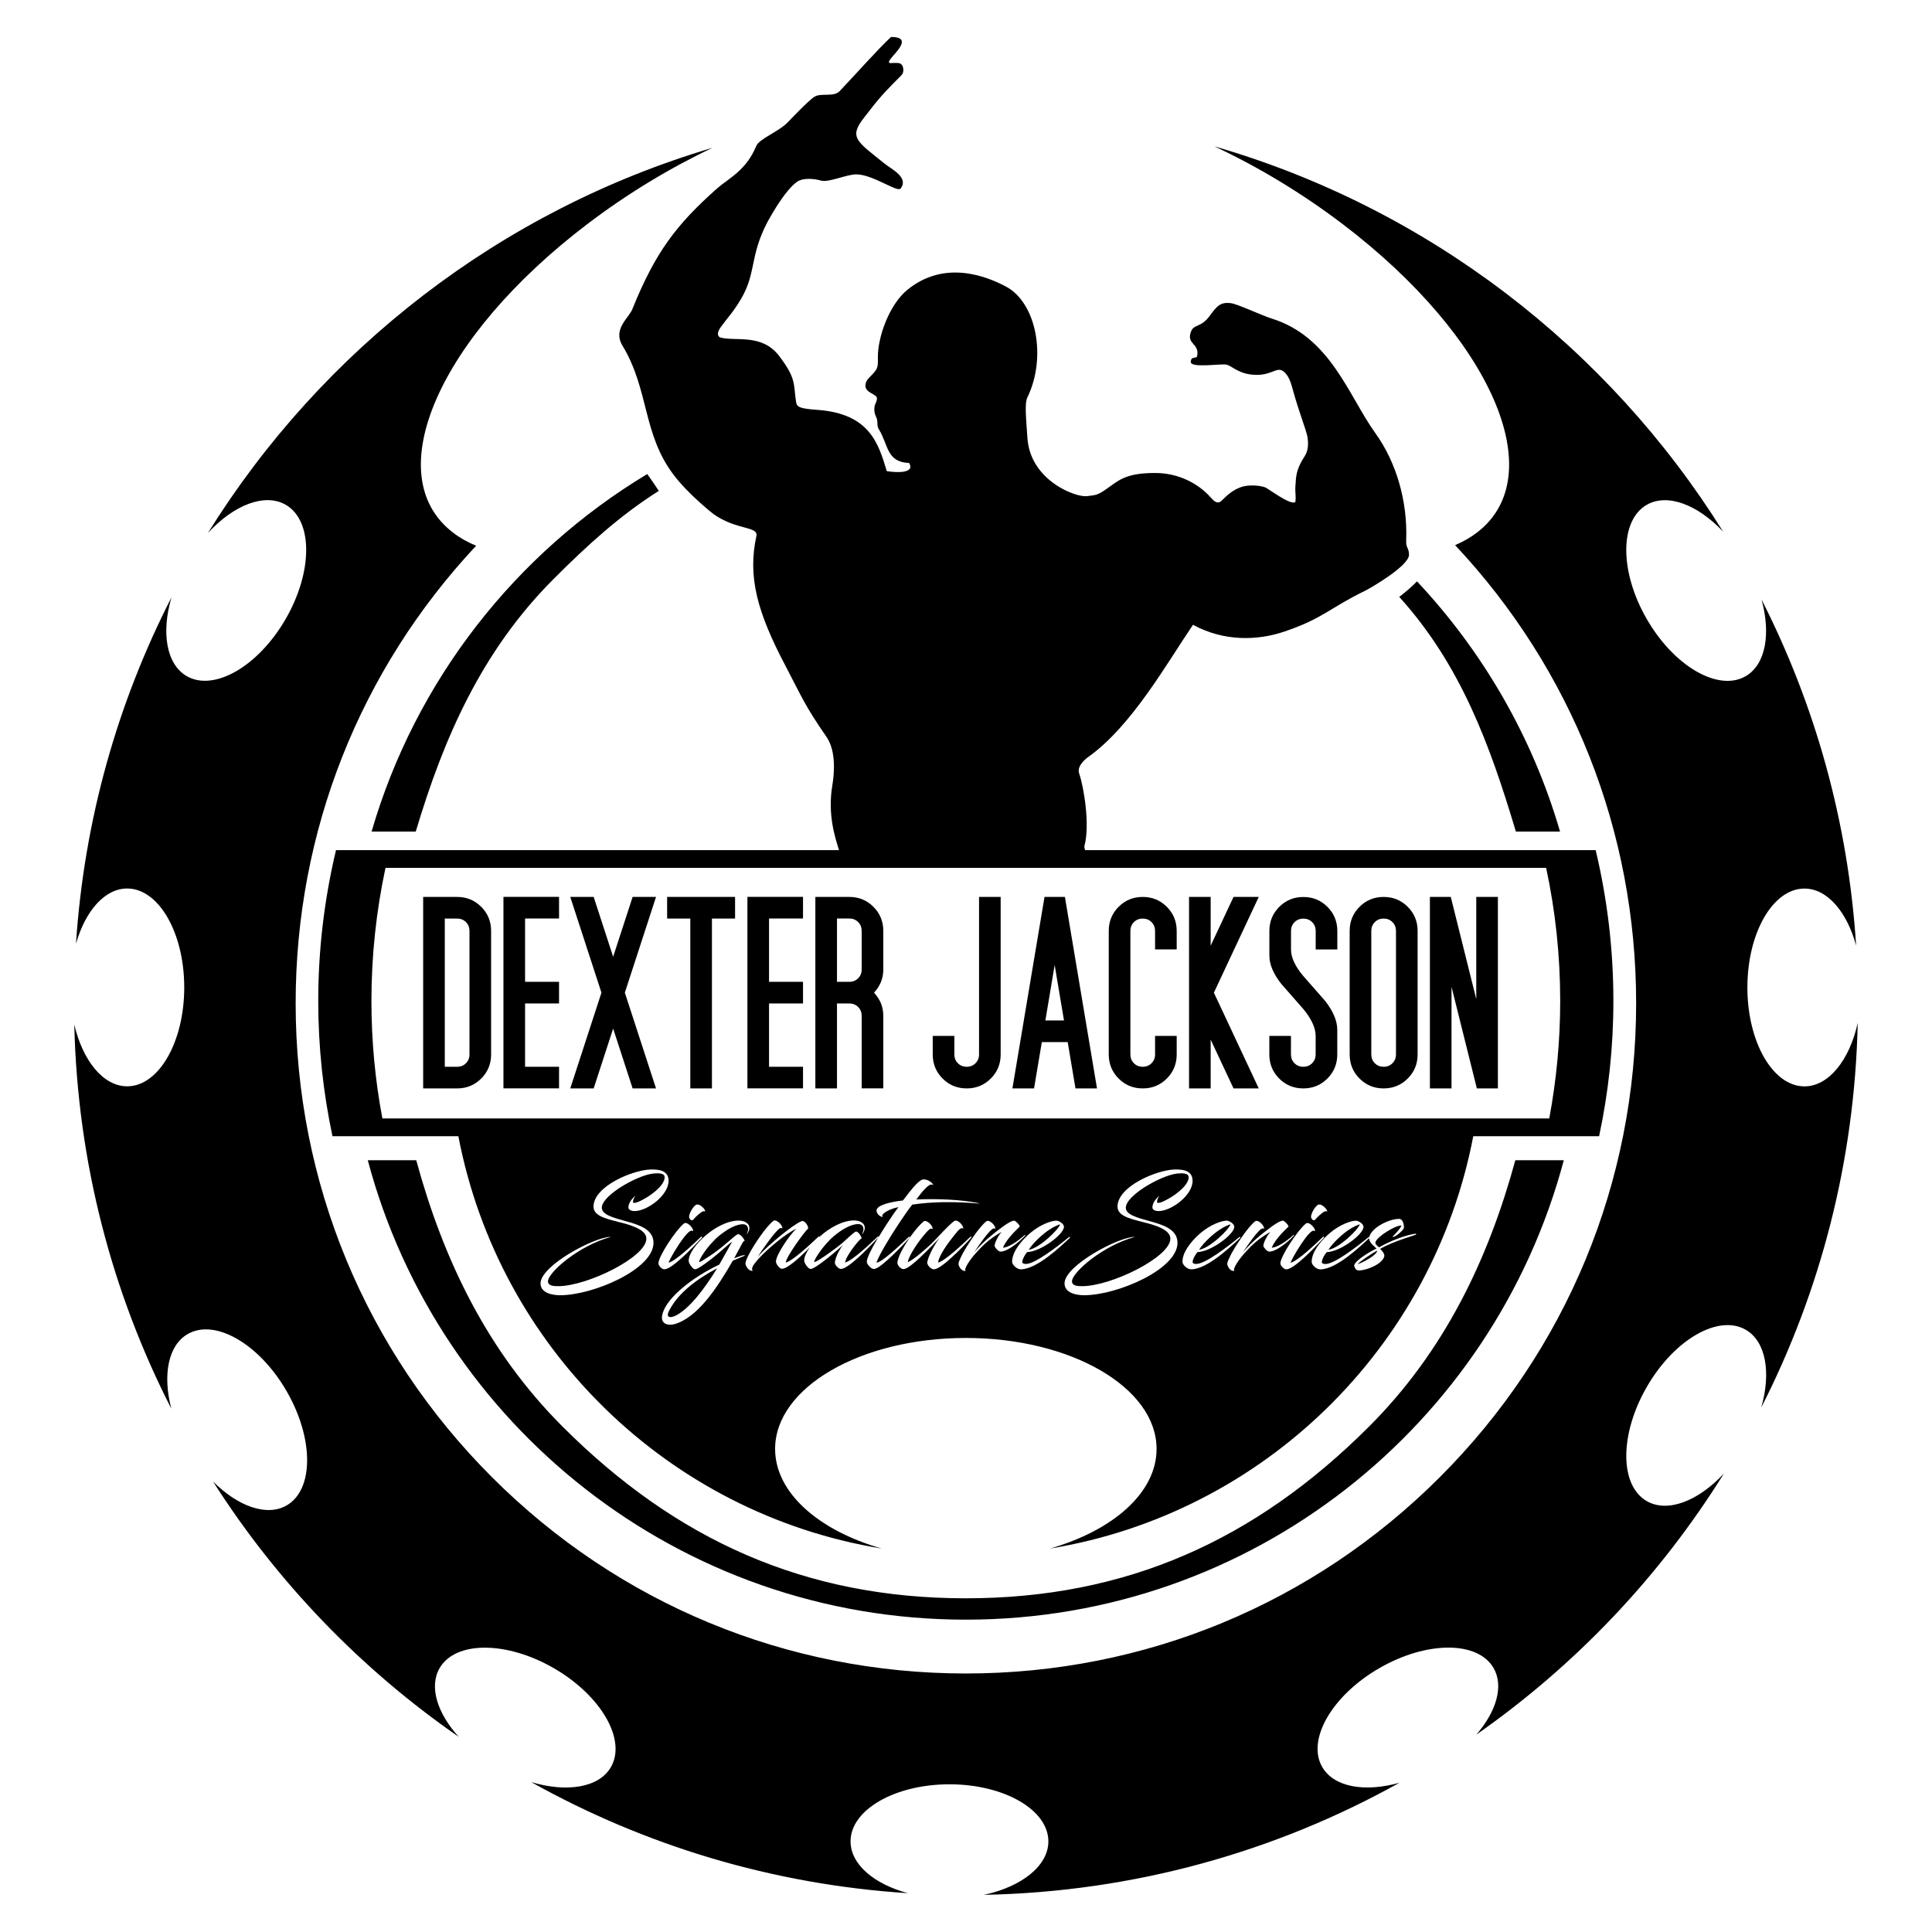 <svg xmlns="http://www.w3.org/2000/svg" xmlns:xlink="http://www.w3.org/1999/xlink" id="Layer_1" x="0px" y="0px" viewBox="0 0 360 360" style="enable-background:new 0 0 360 360;" xml:space="preserve" class="svg replaced-svg" width="360" height="360"> <path d="M120.61,88.33c-24.58,14.79-43.19,38.48-51.37,66.62h8.23c5.25-17.59,12.34-33.71,25.68-47.06 c6.35-6.35,12.36-11.84,19.61-16.42C122.06,90.41,121.35,89.36,120.61,88.33z M264.04,108.33c-1.02,1.05-2.14,1.99-3.31,2.89 c11.46,12.67,16.9,27.57,21.73,43.73h8.23C285.55,137.29,276.29,121.39,264.04,108.33z M89.67,200.97c1.23-1.23,1.84-2.72,1.84-4.49 v-23.02c0-1.76-0.61-3.26-1.84-4.49c-1.23-1.23-2.72-1.84-4.49-1.84h-6.33v35.68h6.33C86.94,202.81,88.44,202.2,89.67,200.97z M87.48,196.48c0,0.65-0.22,1.2-0.66,1.64c-0.44,0.44-0.99,0.66-1.64,0.66h-2.3v-27.62h2.3c0.65,0,1.2,0.22,1.64,0.66 c0.44,0.44,0.66,0.99,0.66,1.64V196.48z M104.17,202.81v-4.03h-6.33v-11.8h6.33v-4.03h-6.33v-11.8h6.33v-4.03H93.81v35.68H104.17z M122.24,202.81l-5.81-17.84l5.81-17.84h-4.36l-3.63,11.15l-3.63-11.15h-4.36l5.81,17.84l-5.81,17.84h4.36l3.63-11.15l3.63,11.15 H122.24z M136.97,171.16v-4.03h-12.66v4.03h4.32v31.65h4.03v-31.65H136.97z M149.63,202.81v-4.03h-6.33v-11.8h6.33v-4.03h-6.33 v-11.8h6.33v-4.03h-10.36v35.68H149.63z M164.59,202.81v-13.52c0-1.65-0.58-3.09-1.73-4.32c1.15-1.23,1.73-2.67,1.73-4.32v-7.19 c0-1.76-0.61-3.26-1.84-4.49c-1.23-1.23-2.72-1.84-4.49-1.84h-6.33v35.68h4.03v-15.83h2.3c0.65,0,1.2,0.22,1.64,0.66 c0.44,0.44,0.66,0.99,0.66,1.64v13.52H164.59z M160.56,180.65c0,0.65-0.22,1.2-0.66,1.64c-0.44,0.44-0.99,0.66-1.64,0.66h-2.3v-11.8 h2.3c0.65,0,1.2,0.22,1.64,0.66c0.44,0.44,0.66,0.99,0.66,1.64V180.65z M184.62,200.97c1.23-1.23,1.84-2.72,1.84-4.49v-29.35h-4.03 v29.35c0,0.65-0.22,1.2-0.66,1.64c-0.44,0.44-0.99,0.66-1.64,0.66c-0.65,0-1.2-0.22-1.64-0.66c-0.44-0.44-0.66-0.99-0.66-1.64v-3.45 h-4.03v3.45c0,1.76,0.61,3.26,1.84,4.49c1.23,1.23,2.72,1.84,4.49,1.84C181.89,202.81,183.39,202.2,184.62,200.97z M204.41,202.81 l-5.98-35.68h-3.8l-5.98,35.68h4.03l1.45-8.63h4.82l1.45,8.63H204.41z M198.26,190.15h-3.47l1.73-10.34L198.26,190.15z M217.42,200.97c1.23-1.23,1.84-2.72,1.84-4.49v-3.45h-4.03v3.45c0,0.65-0.22,1.2-0.66,1.64c-0.44,0.44-0.99,0.66-1.64,0.66 c-0.65,0-1.2-0.22-1.64-0.66c-0.44-0.44-0.66-0.99-0.66-1.64v-23.02c0-0.65,0.22-1.2,0.66-1.64c0.44-0.44,0.99-0.66,1.64-0.66 c0.65,0,1.2,0.22,1.64,0.66c0.44,0.44,0.66,0.99,0.66,1.64v3.45h4.03v-3.45c0-1.76-0.61-3.26-1.84-4.49 c-1.23-1.23-2.72-1.84-4.49-1.84c-1.77,0-3.26,0.61-4.49,1.84c-1.23,1.23-1.84,2.72-1.84,4.49v23.02c0,1.76,0.61,3.26,1.84,4.49 c1.23,1.23,2.72,1.84,4.49,1.84C214.7,202.81,216.19,202.2,217.42,200.97z M234.55,202.81l-8.36-17.84l8.36-17.84h-4.7l-4.26,9.09 v-9.09h-4.03v35.68h4.03v-9.09l4.26,9.09H234.55z M247.34,200.97c1.23-1.23,1.84-2.72,1.84-4.49v-4.6c0-1.65-0.75-3.43-2.24-5.35 c-1.38-1.57-2.76-3.15-4.14-4.72c-1.5-1.8-2.24-3.43-2.24-4.89v-3.45c0-0.65,0.22-1.2,0.66-1.64c0.44-0.44,0.99-0.66,1.64-0.66 c0.65,0,1.2,0.22,1.64,0.66c0.44,0.44,0.66,0.99,0.66,1.64v3.45h4.03v-3.45c0-1.76-0.61-3.26-1.84-4.49 c-1.23-1.23-2.72-1.84-4.49-1.84c-1.77,0-3.26,0.61-4.49,1.84c-1.23,1.23-1.84,2.72-1.84,4.49v4.6c0,1.65,0.75,3.41,2.24,5.29 c1.38,1.57,2.76,3.15,4.14,4.72c1.5,1.84,2.24,3.49,2.24,4.95v3.45c0,0.65-0.22,1.2-0.66,1.64c-0.44,0.44-0.99,0.66-1.64,0.66 c-0.65,0-1.2-0.22-1.64-0.66c-0.44-0.44-0.66-0.99-0.66-1.64v-3.45h-4.03v3.45c0,1.76,0.61,3.26,1.84,4.49 c1.23,1.23,2.72,1.84,4.49,1.84C244.62,202.81,246.12,202.2,247.34,200.97z M262.31,200.97c1.23-1.23,1.84-2.72,1.84-4.49v-23.02 c0-1.76-0.61-3.26-1.84-4.49c-1.23-1.23-2.72-1.84-4.49-1.84c-1.77,0-3.26,0.61-4.49,1.84c-1.23,1.23-1.84,2.72-1.84,4.49v23.02 c0,1.76,0.61,3.26,1.84,4.49c1.23,1.23,2.72,1.84,4.49,1.84C259.58,202.81,261.08,202.2,262.31,200.97z M260.12,196.48 c0,0.65-0.22,1.2-0.66,1.64c-0.44,0.44-0.99,0.66-1.64,0.66c-0.65,0-1.2-0.22-1.64-0.66c-0.44-0.44-0.66-0.99-0.66-1.64v-23.02 c0-0.65,0.22-1.2,0.66-1.64c0.44-0.44,0.99-0.66,1.64-0.66c0.65,0,1.2,0.22,1.64,0.66c0.44,0.44,0.66,0.99,0.66,1.64V196.48z M279.11,202.81v-35.68h-4.03v19.04l-4.75-19.04h-3.89v35.68h4.03v-18.93l4.72,18.93H279.11z M179.96,297.82 c-29.95,0-53.98-10.84-75.16-32.02c-13.99-13.99-22.17-31.02-27.24-49.61h-9.03c13.1,49.29,58.02,85.61,111.43,85.61 c53.41,0,98.33-36.32,111.43-85.61h-9.03c-5.07,18.58-13.25,35.62-27.24,49.61C233.94,286.98,209.92,297.82,179.96,297.82z M346.16,190.6c-1.53,6.92-5.4,11.83-9.93,11.83c-5.87,0-10.63-8.25-10.63-18.43c0-10.18,4.76-18.43,10.63-18.43 c4.26,0,7.93,4.35,9.63,10.62c-1.48-23.1-7.67-44.91-17.63-64.49c1.77,6.39,0.79,12.13-2.95,14.3c-5.09,2.94-13.34-1.83-18.43-10.65 c-5.09-8.82-5.09-18.35-0.01-21.28c3.85-2.22,9.5-0.03,14.23,4.98c-21.44-34.33-55.05-60.27-94.79-71.78 c8.07,3.77,16.22,8.65,23.91,14.49c27.79,21.13,38.97,46.88,24.98,57.51c-1.2,0.91-2.55,1.67-4.03,2.31 c21.78,23.22,33.73,53.37,33.73,85.36c0,33.36-12.99,64.72-36.58,88.31c-23.59,23.59-54.95,36.58-88.31,36.58 c-33.36,0-64.72-12.99-88.31-36.58c-23.59-23.59-36.58-54.95-36.58-88.31c0-31.94,11.91-62.04,33.63-85.25 c-1.57-0.65-3.01-1.45-4.27-2.42c-13.99-10.64-2.8-36.38,24.98-57.51c7.51-5.71,15.46-10.49,23.34-14.22 C93.34,39.2,60,65.12,38.74,99.32c4.78-5.21,10.58-7.52,14.5-5.26c5.09,2.94,5.08,12.46-0.01,21.28 c-5.09,8.82-13.34,13.58-18.43,10.65c-3.82-2.21-4.77-8.12-2.85-14.67c-10.02,19.58-16.27,41.41-17.79,64.52 c1.74-6.09,5.35-10.28,9.54-10.28c5.87,0,10.63,8.25,10.63,18.43c0,10.18-4.76,18.43-10.63,18.43c-4.46,0-8.28-4.77-9.86-11.52 c0.6,25.73,7.06,50.02,18.08,71.58c-1.63-6.24-0.61-11.79,3.06-13.9c5.09-2.94,13.34,1.83,18.43,10.65 c5.09,8.82,5.09,18.34,0.01,21.28c-3.71,2.14-9.1,0.18-13.73-4.46c11.94,18.76,27.54,34.95,45.79,47.59 c-3.99-4.4-5.57-9.33-3.57-12.8c2.94-5.09,12.47-5.09,21.28,0c8.82,5.09,13.58,13.34,10.65,18.43c-2.22,3.85-8.23,4.78-14.85,2.8 c21.01,11.75,44.83,19.07,70.2,20.7c-6.32-1.69-10.7-5.37-10.7-9.66c0-5.87,8.25-10.63,18.43-10.63c10.18,0,18.43,4.76,18.43,10.63 c0,4.57-5,8.47-12.02,9.97c28.08-0.55,54.44-8.07,77.45-20.89c-6.44,1.81-12.22,0.84-14.4-2.93c-2.94-5.09,1.83-13.34,10.65-18.43 c8.82-5.09,18.35-5.09,21.28-0.01c1.94,3.36,0.51,8.11-3.22,12.41c18.47-12.91,34.2-29.47,46.13-48.65 c-4.76,5.12-10.49,7.37-14.37,5.13c-5.09-2.94-5.08-12.46,0.01-21.28c5.09-8.82,13.34-13.58,18.43-10.65 c3.78,2.18,4.75,8.01,2.9,14.48C339.18,240.69,345.6,216.37,346.16,190.6z M71.83,161.71c-1.72,8.06-2.62,16.36-2.62,24.8 c0,7.43,0.69,14.75,2.04,21.9h217.43c1.34-7.15,2.04-14.47,2.04-21.9c0-8.44-0.89-16.74-2.62-24.8H71.83z M197.53,228.13 c-2.5,0.81-5.1,3.54-5.84,4.74C193.65,232.64,197.39,228.98,197.53,228.13z M229.27,228.13c-2.5,0.81-5.1,3.54-5.84,4.74 C225.39,232.64,229.14,228.98,229.27,228.13z M256.62,233.02c-1.35,0.77-3.02,1.89-3.68,2.55 C253.82,235.32,256.62,233.88,256.62,233.02z M124.8,244c-0.25,0.45-0.36,0.77-0.36,0.99c0,0.32,0.2,0.43,0.5,0.43 c0.32,0,0.7-0.14,1.06-0.32c2.64-1.42,5.32-5.05,7.62-8.77C129.51,238.5,126.38,241.07,124.8,244z M253.37,228.13 c-2.5,0.81-5.1,3.54-5.84,4.74C249.49,232.64,253.23,228.98,253.37,228.13z M300.63,186.51c0,8.65-0.92,17.07-2.66,25.21h-3.35 h-20.1c-7.54,39.42-39.1,70.31-78.87,76.83c11.76-3.37,19.86-10.41,19.86-18.56c0-11.42-15.91-20.68-35.54-20.68 c-19.63,0-35.54,9.26-35.54,20.68c0,8.15,8.1,15.19,19.86,18.56c-39.78-6.51-71.34-37.41-78.88-76.83h-20.1h-3.36 c-1.73-8.14-2.65-16.56-2.65-25.21c0-9.68,1.16-19.08,3.31-28.1l3.37,0h90.35c-0.02-0.08-0.05-0.15-0.07-0.23 c-0.6-2.03-2.08-6.29-1.18-11.75c0.89-5.43-0.32-8.03-1.07-9.11c-4.14-6-4.58-7.4-7.71-13.37c-5.19-9.87-7.01-16.46-5.36-24.06 c0.41-1.87-3.67-1.05-7.98-4.09c0,0-4.62-3.59-7.44-7.32c-5.82-7.68-4.54-15.82-9.54-24.09c-1.84-3.04,1.18-5.12,1.83-6.74 c4.31-10.67,8.22-15.8,15.79-22.52c2.1-1.86,5.42-3.33,7.29-7.87c0.6-1.47,4.15-2.62,6.01-4.58c0,0,3.91-4.16,4.96-4.71 c1.25-0.66,3.52,0.13,4.58-0.97c2.67-2.79,7.09-7.79,9.59-10.11c4.8,0-0.47,3.89-0.38,4.65c0.04,0.38,0.18,0.13,1.67,0.2 c1.09,0.05,1.09,1.38,0.93,1.82c-0.16,0.44-0.51,0.66-0.76,0.94c-3.61,3.61-4.15,4.43-6.47,7.4c-2.91,3.72-1.41,4.38,3.84,8.61 c1.33,1.07,4.54,2.56,2.94,4.64c-0.69,0.68-5.13-2.6-8.17-2.66c-1.83-0.04-5.2,1.57-6.63,1.16c-1.22-0.35-3.35-0.59-4.5,0.24 c-1.97,1.41-4.12,5.1-4.69,6.05c-4.31,7.21-2.68,10.59-5.7,15.71c-1.45,2.46-2.36,3.33-3.72,5.18c-0.99,1.34-0.58,1.8-0.23,2.04 c2.85,0.82,7.78-0.83,11.05,3.49c3.26,4.31,2.59,5.19,3.14,8.61c0.15,0.92,0.81,1.17,3.95,1.4c9.78,0.7,11.39,6.3,12.94,11.42 c2.13,0.34,5.29,0.34,4.16-1.52c-4.25-0.17-3.83-3.36-5.64-6.28c-0.44-0.71-0.12-1.4-0.44-2.15c-0.15-0.34-0.54-1.03-0.36-2.1 c0.1-0.59,0.61-1.2,0.4-1.74c-0.47-0.76-2.47-0.91-2.04-2.6c0.21-0.82,0.91-1.16,1.81-2.32c0.51-0.65,0.47-1.52,0.45-2.42 c-0.06-3.82,2.12-9.89,5.46-12.63c6.95-5.7,14.75-2.56,18.37-0.66c5.68,2.99,7.68,13.15,4.03,20.68c-0.58,1.2-0.19,4.3,0,7.49 c0.48,7.97,9.03,11.21,11.13,10.9c1.17-0.17,1.75-0.07,3.14-1.01c2.67-1.8,3.72-3.3,9.54-3.3c4.42,0,8.11,2.02,10.36,4.58 c0.73,0.83,1.12,1.01,1.63,0.85c0.53-0.16,1.47-1.79,3.8-2.72c1.84-0.74,4.44-0.25,4.93,0.08c1.83,1.18,4.58,3.14,5.39,2.64 c0.18-0.96-0.06-1.6,0.02-2.99c0.12-1.98,0.16-3.14,1.74-5.59c0.64-0.99,0.71-2.27,0.52-3.49c-0.2-1.3-1.63-4.77-2.73-8.84 c-0.32-1.19-0.77-2.84-1.91-3.55c-1.12-0.7-2.05,0.75-4.79,0.75c-3.43,0-4.6-1.74-5.76-1.92c-1.17-0.18-6.64,0.71-6.57-0.52 c0.06-1.16,1.08-0.48,1.19-1.06c0.49-2.44-2.07-2.14-1.14-4.58c0.54-1.42,1.85-0.7,3.43-2.85c1.45-1.98,2.05-2.64,3.96-2.44 c1.15,0.11,5.99,2.37,7.56,2.85c11.05,3.38,14.43,14.49,19.38,21.35c3.9,5.41,6.06,12.69,5.76,20.05c-0.06,1.42,0.53,1.36,0.53,2.64 c0,2.09-7.3,6.28-8.15,6.69c-6.81,3.32-7.81,5.16-15.07,7.62c-5.08,1.72-11.29,1.86-17.03-1.26c-4.77,6.99-11.37,18.84-19.53,24.64 c-1.01,0.72-2.07,1.93-1.69,3.04c0.89,2.56,2.05,9.66,0.99,13.5c-0.05,0.2,0.01,0.49,0.12,0.81h91.76l3.38,0 C299.48,167.43,300.63,176.83,300.63,186.51z M121.77,231.58c0-2.5-2.64-3.34-5.19-4.04c-2.28-0.63-4.44-1.2-4.44-2.5 c0-2.32,6.63-6.04,9.52-6.36c0.29-0.02,0.59-0.05,0.83-0.05c0.86,0,1.47,0.2,1.35,0.93c-0.29,2.05-4.69,4.58-5.62,4.58 c-0.14,0-0.27,0-0.27-0.14c0-0.32,0.14-0.79,0.47-1.17c-0.45,0.27-1.33,1.24-1.33,2.16c0,0.5,0.68,0.68,1.13,0.68 c2.39,0,6.31-2.91,6.36-5.59c0.02-1.74-1.35-2.23-3.41-2.16c-3.29,0.11-10.58,3.13-10.58,6.92c0,1.98,3.07,2.39,5.77,3.14 c2.21,0.61,4.08,1.44,4.08,2.84c0,3.41-11.01,8.84-16.44,8.84c-0.72,0-1.89-0.02-1.89-0.9c0-1.67,5.73-6.65,11.71-8.28 c-2.91-0.07-13.1,5.32-13.1,8.66c0,1.78,2.17,2.21,3.65,2.21C110.54,241.34,121.77,236.52,121.77,231.58z M123.6,236.49 c0.11,0.02,0.18,0.02,0.27,0.02c1.4-0.11,4.98-3.79,6.95-5.91c0.07-0.07-0.05-0.25-0.2-0.14c-1.38,1.33-4.67,4.47-6.04,4.83 c0.27-0.92,3.36-6.07,4.29-5.98c0.18,0.02,0.29,0.14,0.29,0.04c0-0.56-0.9-1.47-1.42-1.47c-0.09,0-0.23,0.02-0.34,0.14 c-1.44,1.15-4.71,6.07-4.71,7.38C122.68,235.82,123.24,236.38,123.6,236.49z M129.22,227.22c0.27-0.38,1.31-1.31,1.69-1.47 c0.25-0.11,0.43-0.02,0.47-0.02c0.09,0-0.05-0.34-0.25-0.56c-0.29-0.34-0.79-0.79-1.31-0.72c-0.59,0.18-1.44,1.65-1.42,2.3 C128.43,227.16,128.9,227.63,129.22,227.22z M138.29,233.94c-0.5,0.16-0.99,0.34-1.49,0.52l1.38-2.55c0.38-0.77,0.5-0.7,0.56-0.63 c0.09-0.27-0.86-1.49-1.29-1.29c-0.38,0.18-0.72,0.52-2.28,1.83c-0.74,0.63-1.8,1.47-2.89,2.19c-0.99,0.65-1.89,1.24-1.98,1.15 c-0.23-0.18,1.42-2.95,3.56-4.78c1.49-1.24,3.11-2.19,4.42-2.26c0.68-0.04,1.11,0.29,1.11,0.97c0,0.34-0.14,0.61-0.23,0.81 c-0.02,0.02,0,0.04,0.05,0.02c0.2-0.29,0.43-0.68,0.43-1.06c0-1.06-1.13-1.42-2.01-1.42c-4.13,0-9.31,5.03-9.31,7.49 c0,0.45,0.56,1.26,0.97,1.51c0.07,0.04,0.18,0.07,0.23,0.07c0.47,0,1.8-0.97,3.09-1.96c1.26-0.99,2.5-2.1,2.84-2.41 c0.43-0.38,0.99-0.79,0.97-0.77c0,0-1.89,3.41-2.39,4.26c-5.19,2.48-9.63,6.13-10.53,9c-0.11,0.34-0.16,0.63-0.16,0.88 c0,0.95,0.7,1.33,1.53,1.33c0.25,0,0.5-0.02,0.74-0.09c4.33-1.15,8.05-6.81,10.94-11.84c0.7-0.29,1.42-0.61,2.14-0.9 C139.01,233.9,138.65,233.83,138.29,233.94z M169.51,230.61c0.07-0.07-0.02-0.25-0.16-0.14c-1.33,1.22-5.07,4.89-6.04,4.78 c0.54-1.44,2.23-4.31,4.2-7.29c0.9-1.33,1.65-2.46,2.48-3.5c3.77-0.56,7.89-0.59,12.36-0.2c0.27,0.02,0.18-0.02,0-0.07 c-3.23-0.68-7.98-0.86-11.62-0.68c0.99-1.29,2.32-3.09,3.04-2.75c0.43,0.25-0.47-1.06-1.74-0.99c-0.2,0-0.5,0.18-0.83,0.45 c-0.56,0.45-1.2,1.17-2.95,3.47c-2.53,0.29-5.01,0.92-4.92,1.94c0.07,0.72,0.83,1.15,1.2,1.15c-0.59-0.34,0.74-1.42,2.89-1.85 c-0.83,1.1-1.49,2.1-2.1,3.02c-0.62,0.96-1.15,1.81-1.61,2.57c-0.01-0.07-0.09-0.15-0.18-0.07c-1.4,1.31-4.62,4.4-6.04,4.8 c0-0.18,0.09-0.45,0.23-0.77c0.68-1.44,2.71-3.9,2.82-3.68c0.09-0.27-0.68-1.51-1.13-1.29c-0.56,0.32-2.03,1.74-2.44,2.1 c-1.17,0.99-4.33,3.27-5.08,3.52c-0.07,0.02-0.11,0.02-0.16,0c-0.2-0.11,1.49-2.95,3.63-4.78c1.47-1.24,3.11-2.19,4.42-2.26 c0.68-0.04,1.11,0.29,1.11,0.97c0,0.34-0.14,0.61-0.25,0.81c-0.02,0.02,0.02,0.04,0.07,0.02c0.23-0.29,0.43-0.68,0.43-1.06 c0-1.06-1.13-1.42-1.98-1.42c-2.18,0-4.63,1.39-6.47,3.06c-0.03-0.06-0.1-0.11-0.18-0.04c-1.44,1.35-4.67,4.44-6.09,4.83 c0.04-1.06,3.54-5.82,4.1-6.27c0.29-0.25-0.43-1.47-0.97-1.47c-0.77,0-4.74,3.05-7.26,5.53c-0.47,0.45-0.9,0.9-1.15,1.26 c0.34-0.63,1.51-2.3,2.57-3.7c0.68-0.88,1.51-1.83,1.8-1.8c0.18,0.02,0.27,0.14,0.27,0.04c0-0.56-0.86-1.44-1.42-1.44 c-0.07,0-0.2,0.02-0.29,0.11c-0.59,0.45-1.58,1.65-2.39,2.8c-0.74,1.04-1.6,2.37-2.14,3.43c-0.56,1.04-0.68,1.65-0.63,1.8 c0.18,0.65,0.72,1.38,1.4,1.22c-0.34-0.16-0.18-0.77,0.43-1.49c0.25-0.32,0.52-0.65,0.81-0.95c1.67-1.8,4.98-4.53,6.83-5.37 c-1.17,1.06-3.79,4.83-3.79,6.11c0,0.25,0.16,0.59,0.41,0.88c0.23,0.27,0.47,0.47,0.7,0.47c1.01,0,3.29-2.05,5.2-3.99 c-0.65,0.91-1.05,1.78-1.05,2.45c0,0.45,0.59,1.31,0.99,1.51c0.05,0.02,0.16,0.07,0.2,0.07c0.95,0,5.35-3.79,6.02-4.47 c-0.43,0.56-1.04,1.6-1.31,2.44c-0.09,0.34-0.18,0.61-0.18,0.83c0,0.41,0.43,0.88,0.74,1.06c0.16,0.09,0.27,0.13,0.38,0.13 c1.34,0,4.96-3.7,6.94-5.85c-1.51,2.54-2.11,3.96-2.11,4.47c0,0.25,0.04,0.29,0.07,0.34c0.14,0.34,0.63,0.81,0.81,0.9 c0.2,0.11,0.43,0.2,0.72,0.09C164.48,235.97,168.4,231.87,169.51,230.61z M174,236.52c1.35,0,5.03-3.77,6.99-5.91 c0.07-0.07-0.04-0.25-0.18-0.14c-1.38,1.31-4.58,4.38-6,4.8c0-0.63,0.83-2.23,1.96-3.74c0.74-0.99,1.38-1.8,1.71-2.17 c0.29-0.32,0.59-0.52,0.74-0.52c0.2,0.02,0.27,0.14,0.27,0.04c0-0.56-0.86-1.44-1.4-1.44c-0.09,0-0.2,0.02-0.32,0.11 c-1.29,0.99-2.95,2.95-4.13,4.11c-1.08,1.04-3.38,3.07-4.47,3.52c0-0.65,1.13-2.62,2.28-4.13c0.77-0.99,1.71-2.16,2.05-2.12 c0.2,0.02,0.29,0.14,0.29,0.05c0-0.59-0.88-1.47-1.42-1.47c-0.07,0-0.2,0.02-0.32,0.14c-0.56,0.45-1.51,1.53-2.3,2.64 c-1.29,1.78-2.53,4.06-2.53,5.03c0,0.54,0.7,1.15,1.06,1.15c0,0,0.14,0,0.18,0c1.35-0.27,4.38-3.52,6.65-5.84 c-0.83,1.04-1.69,2.64-2.08,3.68c-0.11,0.34-0.25,0.74-0.25,0.97c0,0.41,0.45,0.93,0.81,1.11 C173.75,236.47,173.89,236.52,174,236.52z M186.43,233.22c1.56,0,4.26-2.53,4.67-3.07c-0.02-0.04-0.16-0.02-0.18,0 c-1.4,1.24-2.95,2.26-4.04,2.35c0.74-1.76,2.62-3.41,3.11-3.92c0.16-0.18-0.77-1.15-1.02-1.13c-0.47,0.04-1.15,0.43-2.03,1.06 c-1.94,1.4-4.2,3.29-5.39,4.85c0.47-0.83,1.26-1.89,1.87-2.71c0.68-0.9,1.47-1.78,1.8-1.76c0.18,0.02,0.25,0.14,0.25,0.04 c0-0.56-0.86-1.44-1.4-1.44c-0.09,0-0.18,0.02-0.32,0.11c-0.56,0.45-1.53,1.6-2.32,2.75c-0.9,1.29-1.92,2.84-2.48,4.13 c-0.27,0.52-0.38,0.95-0.34,1.15c0.16,0.63,0.7,1.33,1.35,1.17c-0.5-0.23,0.86-2.21,2.01-3.45c1.53-1.69,2.59-2.59,4.67-3.81 c-0.59,0.68-1.31,1.98-1.31,2.62C185.35,232.43,186.02,233.22,186.43,233.22z M190.2,236.52c3,0,7.49-4.31,9.18-5.89 c0.07-0.07-0.09-0.18-0.16-0.14c-2.28,1.89-6.41,5.03-8.05,5.03c-0.5,0-0.7-0.16-0.68-0.43c0.07-0.59,0.5-1.31,0.9-1.78 c2.53-0.07,6.86-3.32,6.86-4.71c0-0.63-1.04-1.15-1.38-1.15c-0.97,0-2.98,0.7-4.85,2.26c-1.42,1.2-2.57,2.62-3.11,3.9 c-0.18,0.5-0.32,0.95-0.32,1.49C188.6,235.7,189.5,236.52,190.2,236.52z M219.41,231.58c0-2.5-2.64-3.34-5.19-4.04 c-2.28-0.63-4.44-1.2-4.44-2.5c0-2.32,6.63-6.04,9.52-6.36c0.29-0.02,0.59-0.05,0.83-0.05c0.86,0,1.47,0.2,1.35,0.93 c-0.29,2.05-4.69,4.58-5.62,4.58c-0.14,0-0.27,0-0.27-0.14c0-0.32,0.14-0.79,0.47-1.17c-0.45,0.27-1.33,1.24-1.33,2.16 c0,0.5,0.68,0.68,1.13,0.68c2.39,0,6.32-2.91,6.36-5.59c0.02-1.74-1.35-2.23-3.41-2.16c-3.29,0.11-10.58,3.13-10.58,6.92 c0,1.98,3.07,2.39,5.77,3.14c2.21,0.61,4.08,1.44,4.08,2.84c0,3.41-11.01,8.84-16.44,8.84c-0.72,0-1.89-0.02-1.89-0.9 c0-1.67,5.73-6.65,11.71-8.28c-2.91-0.07-13.1,5.32-13.1,8.66c0,1.78,2.16,2.21,3.65,2.21 C208.18,241.34,219.41,236.52,219.41,231.58z M221.94,236.52c3,0,7.49-4.31,9.18-5.89c0.07-0.07-0.09-0.18-0.16-0.14 c-2.28,1.89-6.41,5.03-8.05,5.03c-0.5,0-0.7-0.16-0.68-0.43c0.07-0.59,0.5-1.31,0.9-1.78c2.53-0.07,6.86-3.32,6.86-4.71 c0-0.63-1.04-1.15-1.38-1.15c-0.97,0-2.98,0.7-4.85,2.26c-1.42,1.2-2.57,2.62-3.11,3.9c-0.18,0.5-0.32,0.95-0.32,1.49 C220.34,235.7,221.24,236.52,221.94,236.52z M236.51,233.22c1.56,0,4.26-2.53,4.67-3.07c-0.02-0.04-0.16-0.02-0.18,0 c-1.4,1.24-2.95,2.26-4.04,2.35c0.74-1.76,2.62-3.41,3.11-3.92c0.16-0.18-0.77-1.15-1.02-1.13c-0.47,0.04-1.15,0.43-2.03,1.06 c-1.94,1.4-4.2,3.29-5.39,4.85c0.47-0.83,1.26-1.89,1.87-2.71c0.68-0.9,1.47-1.78,1.8-1.76c0.18,0.02,0.25,0.14,0.25,0.04 c0-0.56-0.86-1.44-1.4-1.44c-0.09,0-0.18,0.02-0.32,0.11c-0.56,0.45-1.53,1.6-2.32,2.75c-0.9,1.29-1.92,2.84-2.48,4.13 c-0.27,0.52-0.38,0.95-0.34,1.15c0.16,0.63,0.7,1.33,1.35,1.17c-0.5-0.23,0.86-2.21,2.01-3.45c1.53-1.69,2.59-2.59,4.67-3.81 c-0.59,0.68-1.31,1.98-1.31,2.62C235.43,232.43,236.11,233.22,236.51,233.22z M239.77,236.52c1.4-0.11,4.98-3.79,6.95-5.91 c0.07-0.07-0.04-0.25-0.2-0.14c-1.38,1.33-4.67,4.47-6.04,4.83c0.27-0.92,3.36-6.07,4.28-5.98c0.18,0.02,0.29,0.14,0.29,0.04 c0-0.56-0.9-1.47-1.42-1.47c-0.09,0-0.23,0.02-0.34,0.14c-1.44,1.15-4.71,6.07-4.71,7.38c0,0.41,0.56,0.97,0.92,1.08 C239.61,236.52,239.67,236.52,239.77,236.52z M245.11,227.22c0.27-0.38,1.31-1.31,1.69-1.47c0.25-0.11,0.43-0.02,0.47-0.02 c0.09,0-0.04-0.34-0.25-0.56c-0.29-0.34-0.79-0.79-1.31-0.72c-0.59,0.18-1.44,1.65-1.42,2.3 C244.32,227.16,244.8,227.63,245.11,227.22z M263.9,230c0-0.07-0.09-0.11-0.14-0.11c-0.29,0-3.18,0.5-6.79,2.53 c-0.23-0.2-0.77-0.56-0.68-0.95c0.29-1.06,3.79-3.2,4.83-3.11c-0.04,0.45-1.56,2.03-1.62,2.03c-0.02,0,0.02,0.09,0.04,0.09 c0.61,0,2.03-1.35,2.05-1.67c0.07-0.65-0.23-1.69-0.86-1.69c-1.98,0-5.21,1.68-5.59,3.39c-0.03-0.02-0.07-0.03-0.1-0.01 c-2.28,1.89-6.41,5.03-8.05,5.03c-0.5,0-0.7-0.16-0.68-0.43c0.07-0.59,0.5-1.31,0.9-1.78c2.53-0.07,6.86-3.32,6.86-4.71 c0-0.63-1.04-1.15-1.38-1.15c-0.97,0-2.98,0.7-4.85,2.26c-1.42,1.2-2.57,2.62-3.11,3.9c-0.18,0.5-0.32,0.95-0.32,1.49 c0,0.61,0.9,1.42,1.6,1.42c2.96,0,7.37-4.2,9.11-5.82c-0.02,0.91,1.15,1.65,1.38,1.94c-0.79,0.32-4.1,2.21-4.17,3.18 c0.11,0.5,0.36,0.9,0.86,0.9c1.47,0,4.44-1.2,4.76-2.66c0.07-0.47-0.5-1.13-0.79-1.35C259.64,231.24,264.11,230.07,263.9,230z"></path> </svg>